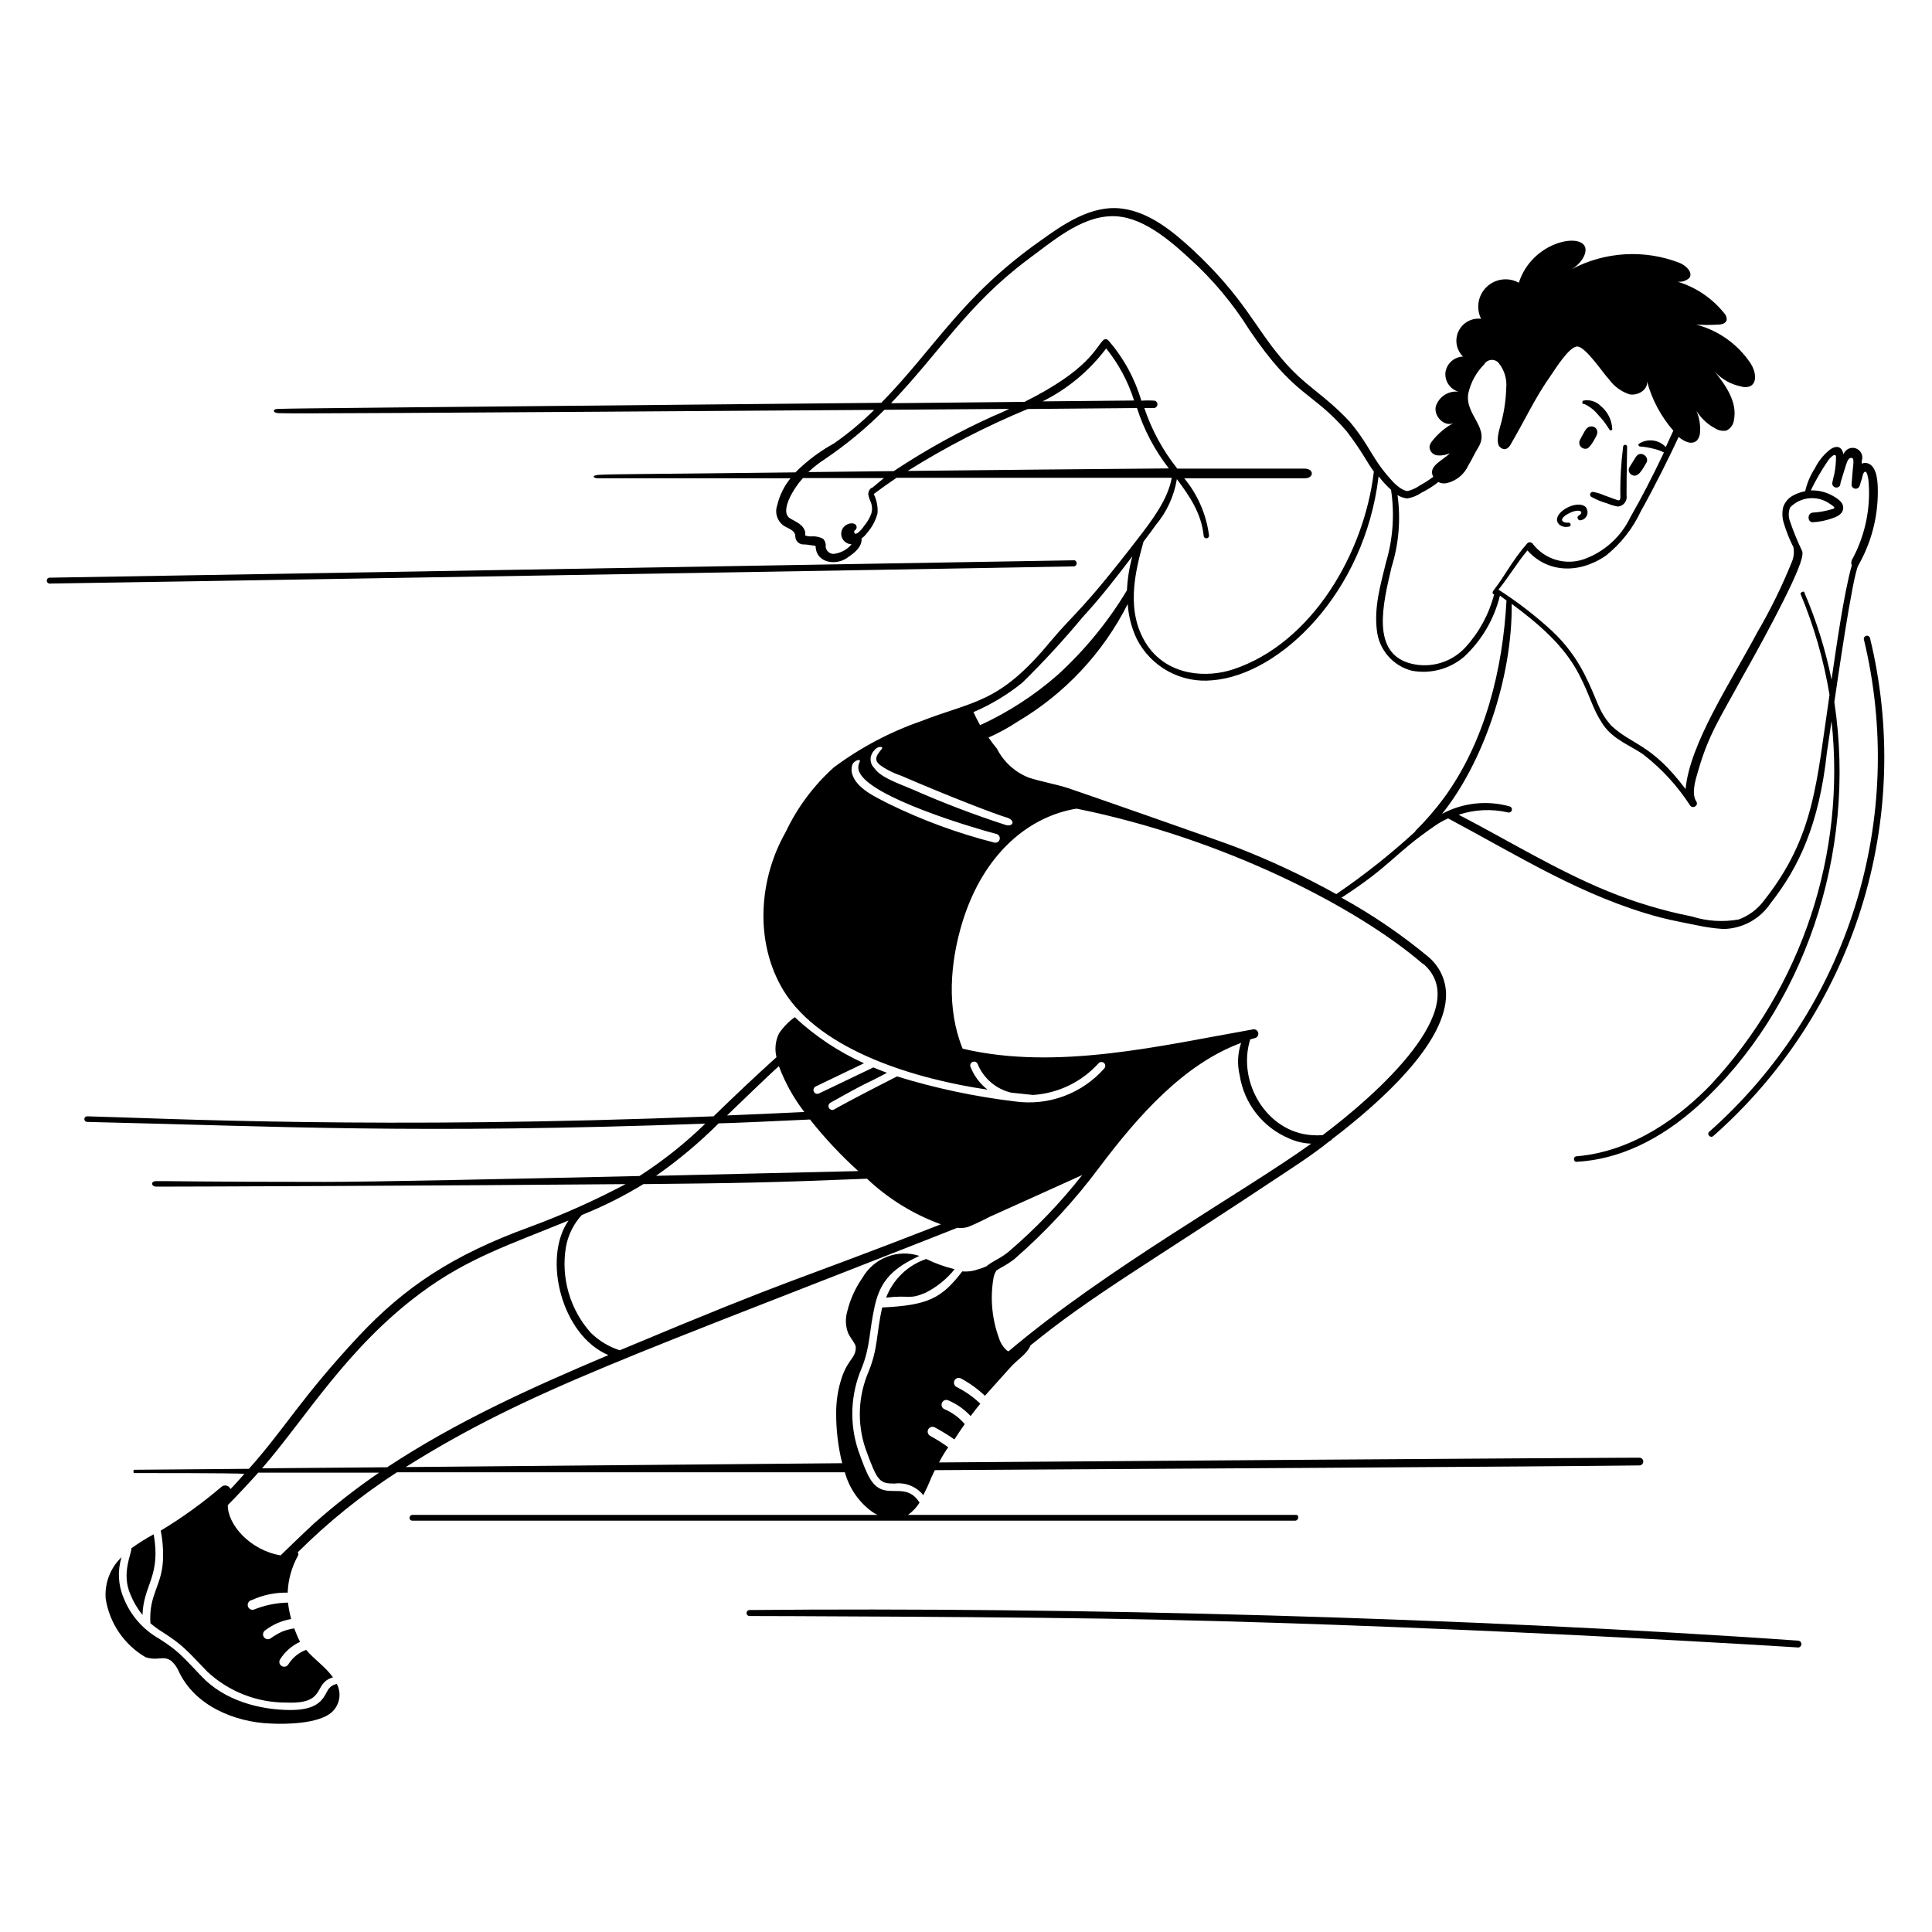 <svg width="400" height="400" viewBox="0 0 400 400" fill="none" xmlns="http://www.w3.org/2000/svg">
<path d="M328 83.64C329.089 84.133 330.048 84.872 330.8 85.8C333.08 88.22 333.06 89.12 333.5 89.12C333.582 89.115 333.658 89.079 333.714 89.02C333.77 88.96 333.801 88.882 333.8 88.8C333.757 87.883 333.521 86.985 333.107 86.165C332.694 85.345 332.112 84.621 331.4 84.04C330.951 83.591 330.401 83.254 329.796 83.059C329.191 82.865 328.548 82.817 327.92 82.92C327.46 82.92 327.5 83.8 328 83.64ZM329.78 101.84C329.657 101.838 329.536 101.876 329.437 101.949C329.337 102.022 329.265 102.126 329.231 102.245C329.196 102.364 329.202 102.49 329.247 102.605C329.293 102.72 329.375 102.817 329.48 102.88C330.511 103.453 331.605 103.902 332.74 104.22C333.465 104.529 334.224 104.75 335 104.88C335.274 104.852 335.538 104.767 335.777 104.632C336.016 104.496 336.225 104.313 336.39 104.093C336.555 103.874 336.673 103.623 336.737 103.356C336.801 103.088 336.809 102.811 336.76 102.54C336.76 99.84 336.76 99.34 336.88 92.42C336.86 92.327 336.808 92.244 336.733 92.184C336.659 92.124 336.566 92.091 336.47 92.091C336.375 92.091 336.282 92.124 336.208 92.184C336.133 92.244 336.081 92.327 336.06 92.42C335.616 95.862 335.422 99.331 335.48 102.8C335.48 103.68 335.24 103.68 334.7 103.48L332.1 102.54C331.363 102.202 330.582 101.966 329.78 101.84ZM328.6 92.86C329.26 92.68 330.6 90.2 330.6 90C330.688 89.819 330.728 89.619 330.717 89.418C330.707 89.217 330.646 89.022 330.541 88.851C330.435 88.679 330.288 88.537 330.113 88.438C329.939 88.338 329.742 88.284 329.54 88.28C328.46 88.28 328.22 89.04 327.08 91.14C326.981 91.361 326.948 91.606 326.984 91.846C327.021 92.085 327.125 92.309 327.286 92.49C327.446 92.672 327.656 92.803 327.889 92.869C328.122 92.934 328.369 92.931 328.6 92.86ZM337.74 98.26C339.14 99.16 340.04 97.14 340.84 95.86C341.64 94.58 339.6 93.1 338.66 94.64C338.28 95.3 337.78 96.02 337.42 96.64C337.331 96.766 337.269 96.909 337.237 97.06C337.204 97.212 337.203 97.367 337.233 97.519C337.263 97.67 337.323 97.814 337.411 97.942C337.498 98.069 337.61 98.178 337.74 98.26ZM322.96 108.72C323.227 108.893 323.525 109.011 323.838 109.066C324.15 109.121 324.471 109.112 324.78 109.04C324.834 109.043 324.887 109.035 324.937 109.016C324.987 108.997 325.032 108.967 325.07 108.93C325.107 108.892 325.137 108.847 325.156 108.797C325.175 108.747 325.183 108.694 325.18 108.64C325.183 108.582 325.174 108.523 325.153 108.469C325.132 108.414 325.099 108.364 325.058 108.323C325.016 108.281 324.967 108.249 324.912 108.228C324.857 108.207 324.799 108.197 324.74 108.2C324.355 108.261 323.961 108.191 323.62 108C322.88 107.42 324.18 106.52 325.46 106C326.74 105.48 327.82 105.76 327.22 106.48C327.06 106.64 326.74 106.76 326.64 106.98C326.609 107.07 326.601 107.167 326.617 107.261C326.634 107.355 326.674 107.443 326.734 107.518C326.794 107.592 326.872 107.649 326.961 107.685C327.049 107.72 327.146 107.733 327.24 107.72C327.543 107.677 327.829 107.552 328.066 107.359C328.303 107.165 328.483 106.91 328.586 106.622C328.688 106.334 328.711 106.023 328.65 105.723C328.589 105.423 328.447 105.146 328.24 104.92C326.18 103.24 320.52 106.7 322.96 108.72ZM372.36 339.68C303.12 334.86 221.62 332.7 155.18 333.34C155.016 333.34 154.858 333.406 154.742 333.522C154.626 333.638 154.56 333.796 154.56 333.96C154.56 334.125 154.626 334.282 154.742 334.399C154.858 334.515 155.016 334.58 155.18 334.58C155.76 334.58 212.48 334.7 240.26 335.34C304.88 336.78 372.56 341.1 372.36 341.1C372.528 341.072 372.681 340.985 372.791 340.855C372.9 340.725 372.961 340.561 372.961 340.39C372.961 340.22 372.9 340.055 372.791 339.925C372.681 339.795 372.528 339.709 372.36 339.68ZM222.48 116L10.42 119.6C10.331 119.584 10.239 119.588 10.151 119.611C10.064 119.634 9.982 119.676 9.912 119.734C9.842 119.793 9.786 119.865 9.748 119.948C9.709 120.03 9.689 120.12 9.689 120.21C9.689 120.301 9.709 120.391 9.748 120.473C9.786 120.555 9.842 120.628 9.912 120.686C9.982 120.745 10.064 120.787 10.151 120.81C10.239 120.833 10.331 120.837 10.42 120.82C12.42 120.82 205.56 117.62 222.42 117.26C222.557 117.225 222.679 117.147 222.768 117.038C222.857 116.928 222.909 116.793 222.915 116.652C222.922 116.512 222.884 116.372 222.805 116.255C222.727 116.137 222.613 116.048 222.48 116ZM387.14 132C387.077 131.859 386.965 131.744 386.825 131.677C386.686 131.609 386.526 131.593 386.376 131.632C386.226 131.67 386.094 131.76 386.003 131.886C385.912 132.012 385.869 132.166 385.88 132.32C390.31 150.625 389.671 169.791 384.034 187.761C378.396 205.73 367.972 221.826 353.88 234.32C353.28 234.86 354.14 235.72 354.72 235.2C369.023 222.592 379.605 206.311 385.319 188.121C391.034 169.93 391.664 150.523 387.14 132ZM183.46 268.66C188.52 268.06 188.12 269.14 191.64 267.64C193.964 266.467 196.01 264.81 197.64 262.78C195.61 262.285 193.639 261.575 191.76 260.66C189.873 261.3 188.15 262.348 186.715 263.731C185.28 265.114 184.169 266.798 183.46 268.66ZM27.02 330.16C27.635 331.675 28.47 333.091 29.5 334.36C29.7 328.06 33.36 326.36 31.82 317.66C30.217 318.522 28.673 319.49 27.2 320.56C27.32 321.52 25.04 325.72 27.02 330.16Z" fill="black"/>
<path d="M69.741 348.64C69.312 348.719 68.907 348.898 68.56 349.162C68.212 349.426 67.932 349.768 67.741 350.16C66.821 351.9 65.741 354.04 60.161 354.04C53.721 354.04 46.441 352.04 41.801 347.14C37.541 342.68 36.841 341.76 32.921 339.26C29.578 337.364 26.987 334.378 25.581 330.8C24.455 328.137 24.306 325.162 25.161 322.4C24.014 323.499 23.125 324.838 22.558 326.322C21.991 327.806 21.759 329.397 21.881 330.98C22.269 333.485 23.21 335.873 24.635 337.969C26.06 340.065 27.934 341.818 30.121 343.1C32.741 343.94 33.701 342.68 35.421 343.84C36.056 344.394 36.567 345.076 36.921 345.84C40.241 353.24 48.761 356.58 56.021 356.84C59.541 357.02 66.021 356.84 68.661 354.52C69.471 353.801 70.017 352.831 70.212 351.766C70.408 350.701 70.242 349.601 69.741 348.64Z" fill="black"/>
<path d="M386.901 96.001C386.676 95.892 386.43 95.836 386.181 95.836C385.932 95.836 385.686 95.892 385.461 96.001V95.38C385.636 94.879 385.605 94.329 385.374 93.851C385.143 93.373 384.732 93.005 384.231 92.831C383.73 92.655 383.179 92.687 382.701 92.917C382.223 93.148 381.856 93.559 381.681 94.061C381.381 92.641 380.481 92.061 379.021 92.981C377.631 94.04 376.508 95.41 375.741 96.981C374.801 98.424 374.124 100.022 373.741 101.7C372.845 101.872 371.981 102.182 371.181 102.62C370.234 103.138 369.52 103.996 369.181 105.02C368.939 106.093 368.981 107.209 369.301 108.26C369.816 109.99 370.486 111.67 371.301 113.28C371.491 114.259 371.4 115.271 371.041 116.2C369 121.268 366.594 126.181 363.841 130.9C358.321 141.24 349.841 153.96 348.981 163.38C341.921 153.94 337.981 154.34 333.601 150.24C330.761 147.04 330.861 145.08 328.021 139.54C326.331 136.206 324.07 133.194 321.341 130.64C317.896 127.471 314.182 124.607 310.241 122.08C312.381 119.44 314.101 116.5 316.241 113.96C320.241 118.48 326.721 118.98 332.481 115.04C335.549 112.594 338.013 109.473 339.681 105.92C342.641 100.62 345.681 94.501 347.541 90.46C348.701 91.46 350.361 92.201 351.381 91.141C351.776 90.639 351.987 90.018 351.981 89.38C352.068 87.909 351.815 86.438 351.241 85.081C352.216 86.647 353.599 87.919 355.241 88.76C355.902 89.154 356.686 89.29 357.441 89.141C357.868 88.933 358.235 88.62 358.508 88.232C358.781 87.844 358.95 87.392 359.001 86.921C359.721 83.26 357.321 79.8 355.001 76.921C356.433 78.498 358.332 79.578 360.421 80.001C361.018 80.2 361.664 80.2 362.261 80.001C363.961 79.281 363.441 76.721 362.421 75.201C359.777 71.251 355.779 68.405 351.181 67.201C352.706 67.3 354.236 67.3 355.761 67.201C356.441 67.201 357.281 66.96 357.481 66.3C357.512 66.026 357.48 65.748 357.386 65.487C357.292 65.227 357.14 64.992 356.941 64.8C354.458 61.723 351.106 59.465 347.321 58.321C347.751 58.374 348.187 58.336 348.6 58.208C349.014 58.081 349.396 57.867 349.721 57.581C350.621 56.461 349.081 54.961 347.721 54.42C344.127 53.028 340.277 52.424 336.43 52.648C332.583 52.873 328.828 53.92 325.421 55.721C326.901 54.88 328.561 52.941 328.221 51.281C327.341 48.06 317.141 50.1 314.461 58.541C313.406 57.955 312.191 57.721 310.994 57.875C309.796 58.028 308.68 58.56 307.806 59.393C306.933 60.227 306.349 61.317 306.139 62.506C305.929 63.694 306.105 64.919 306.641 66.001C305.692 65.889 304.732 66.077 303.895 66.538C303.058 67 302.387 67.711 301.975 68.573C301.562 69.435 301.43 70.404 301.596 71.345C301.762 72.286 302.218 73.152 302.901 73.82C302.006 73.854 301.151 74.201 300.486 74.8C299.82 75.4 299.387 76.214 299.261 77.1C299.175 77.98 299.4 78.862 299.897 79.593C300.394 80.323 301.132 80.857 301.981 81.1C300.961 80.979 299.93 81.219 299.068 81.778C298.206 82.337 297.567 83.18 297.261 84.16C296.821 86.16 299.001 88.441 300.901 87.6C299.185 88.537 297.681 89.817 296.481 91.361C296.218 91.677 296.039 92.056 295.961 92.46C295.953 92.909 296.113 93.344 296.409 93.68C296.705 94.017 297.116 94.231 297.561 94.281C298.451 94.366 299.348 94.214 300.161 93.841C298.821 95.3 295.521 96.481 296.741 98.721C295.884 99.365 294.982 99.946 294.041 100.46C293.267 101.012 292.4 101.419 291.481 101.66C290.401 101.66 289.121 100.44 288.561 99.921C283.901 94.96 283.881 92.581 279.401 87.26C273.741 81.26 270.241 80.061 265.401 74.3C259.741 67.68 257.581 61.66 247.001 51.761C242.681 47.761 237.921 43.941 232.381 43.2C225.901 42.3 219.821 46.681 215.381 49.861C199.081 61.361 193.621 72.001 182.461 83.4C81.661 84.38 61.381 84.52 57.561 84.66C56.321 84.66 56.461 85.52 57.681 85.54C61.401 85.66 81.001 85.54 181.001 84.861C178.428 87.404 175.645 89.725 172.681 91.8C169.744 93.412 167.05 95.432 164.681 97.8C134.681 98.16 126.201 98.141 123.841 98.32C122.481 98.441 122.701 99.04 123.961 99.02H163.661C162.344 100.646 161.407 102.546 160.921 104.58C160.658 105.3 160.627 106.084 160.831 106.823C161.036 107.562 161.466 108.218 162.061 108.7C163.021 109.46 164.721 109.66 164.661 111.16C164.679 111.384 164.74 111.602 164.842 111.801C164.945 112.001 165.085 112.178 165.256 112.323C165.427 112.468 165.625 112.578 165.839 112.646C166.053 112.714 166.278 112.74 166.501 112.72C166.87 112.732 167.238 112.772 167.601 112.84C168.721 113.04 168.841 112.84 168.881 113.26C169.041 116.6 173.281 117.26 175.721 115.26C176.781 114.54 178.521 113.26 178.381 111.48C178.837 111.148 179.236 110.742 179.561 110.28C180.569 109.13 181.295 107.761 181.681 106.28C181.785 104.901 181.515 103.52 180.901 102.28C182.441 101.12 184.021 100 185.621 98.921H242.601C241.781 103.46 238.481 107.76 235.601 111.5C223.721 126.9 222.721 126.58 217.461 132.84C206.861 145.7 201.721 145.02 190.661 149.32C184.211 151.568 178.142 154.785 172.661 158.86C168.465 162.621 165.065 167.184 162.661 172.28C157.121 181.96 156.121 195.06 162.241 205.12C170.001 217.72 190.001 223.48 204.461 225.6C202.858 224.356 201.626 222.696 200.901 220.8C200.851 220.611 200.872 220.409 200.961 220.234C201.049 220.059 201.199 219.922 201.382 219.85C201.565 219.779 201.768 219.777 201.952 219.845C202.136 219.913 202.289 220.047 202.381 220.22C202.977 221.704 203.92 223.023 205.131 224.067C206.342 225.111 207.786 225.85 209.341 226.22L213.861 226.7C219.08 226.37 223.962 224.008 227.461 220.12C227.605 219.969 227.803 219.881 228.013 219.874C228.222 219.867 228.425 219.942 228.579 220.083C228.734 220.224 228.827 220.42 228.838 220.629C228.85 220.838 228.779 221.043 228.641 221.2C226.363 223.781 223.481 225.757 220.252 226.95C217.024 228.144 213.55 228.518 210.141 228.04C201.862 227.051 193.689 225.317 185.721 222.86C171.261 230.22 172.821 229.8 172.321 229.8C172.147 229.8 171.978 229.743 171.839 229.638C171.701 229.533 171.6 229.386 171.553 229.219C171.505 229.052 171.514 228.873 171.576 228.711C171.639 228.549 171.753 228.412 171.901 228.32C172.101 228.2 177.621 225.12 179.041 224.44C181.321 223.36 181.801 223.06 183.641 222.12C182.701 221.76 181.761 221.4 180.821 221L169.581 226.38C169.487 226.428 169.384 226.457 169.278 226.465C169.172 226.473 169.066 226.46 168.966 226.426C168.865 226.393 168.772 226.34 168.693 226.27C168.613 226.2 168.548 226.115 168.501 226.02C168.411 225.826 168.4 225.605 168.471 225.403C168.542 225.201 168.689 225.035 168.881 224.94L178.881 220.14C173.613 217.762 168.77 214.54 164.541 210.6C163.251 211.526 162.14 212.678 161.261 214C160.536 215.521 160.36 217.245 160.761 218.88C156.321 222.88 152.101 226.88 147.741 231.12C78.421 233.86 34.421 231.54 18.021 231.12C17.871 231.126 17.728 231.189 17.624 231.297C17.519 231.405 17.461 231.55 17.461 231.7C17.466 231.849 17.526 231.991 17.629 232.099C17.733 232.206 17.872 232.271 18.021 232.28C58.341 233.22 85.681 234.8 146.021 232.64C141.856 236.702 137.293 240.333 132.401 243.48C105.061 244.1 76.801 244.7 67.361 244.7C41.741 244.7 34.461 244.5 32.401 244.54C31.041 244.54 31.341 245.7 32.401 245.68C39.181 245.68 93.721 245.48 129.521 245.16C123.138 248.543 116.537 251.496 109.761 254C93.621 259.86 83.761 266.52 74.241 276.66C62.241 289.54 59.121 295.58 51.541 304.1L27.841 304.3C27.788 304.3 27.737 304.322 27.7 304.359C27.662 304.397 27.641 304.447 27.641 304.5V304.78C27.638 304.808 27.641 304.835 27.65 304.861C27.659 304.886 27.673 304.91 27.692 304.929C27.712 304.948 27.735 304.963 27.761 304.972C27.787 304.981 27.814 304.984 27.841 304.98C46.781 304.98 49.841 305.081 50.601 305.141C49.661 306.201 48.721 307.28 47.721 308.3C47.652 308.123 47.542 307.965 47.399 307.84C47.256 307.714 47.086 307.625 46.901 307.58C46.716 307.535 46.524 307.535 46.339 307.58C46.154 307.626 45.984 307.715 45.841 307.84C41.908 311.197 37.707 314.227 33.281 316.9C33.63 318.652 33.791 320.435 33.761 322.22C33.761 328.22 30.741 329.9 31.141 336.08C31.967 336.776 32.843 337.411 33.761 337.98C37.761 340.56 38.501 341.48 42.941 346.12C47.386 350.248 53.235 352.529 59.301 352.5C67.821 352.84 64.661 348.5 68.941 347.28C67.381 345.08 65.061 343.58 63.381 341.58C61.843 342.153 60.541 343.223 59.681 344.62C59.538 344.843 59.312 344.999 59.053 345.056C58.794 345.112 58.524 345.063 58.301 344.921C58.189 344.851 58.092 344.76 58.015 344.653C57.939 344.545 57.885 344.423 57.857 344.294C57.829 344.165 57.828 344.032 57.852 343.903C57.877 343.773 57.928 343.65 58.001 343.54C58.997 341.963 60.428 340.706 62.121 339.921C61.663 339.02 61.263 338.091 60.921 337.141C60.072 337.264 59.239 337.486 58.441 337.8C57.595 338.183 56.791 338.652 56.041 339.201C55.824 339.354 55.554 339.415 55.291 339.37C55.029 339.325 54.795 339.178 54.641 338.96C54.487 338.743 54.426 338.473 54.471 338.211C54.516 337.948 54.663 337.714 54.881 337.56C56.463 336.348 58.316 335.538 60.281 335.201C59.98 334.084 59.76 332.948 59.621 331.8C57.17 331.852 54.75 332.354 52.481 333.28C52.216 333.328 51.942 333.269 51.721 333.115C51.5 332.961 51.349 332.726 51.301 332.46C51.253 332.195 51.313 331.922 51.467 331.701C51.62 331.479 51.856 331.328 52.121 331.28C54.452 330.21 56.996 329.684 59.561 329.74C59.662 327.024 60.409 324.371 61.741 322C61.775 321.9 61.784 321.793 61.767 321.688C61.749 321.583 61.706 321.484 61.641 321.4C67.889 315.171 74.773 309.614 82.181 304.82H174.921C175.814 308.099 177.796 310.977 180.541 312.98C180.893 313.234 181.268 313.455 181.661 313.641H85.341C85.187 313.655 85.044 313.727 84.941 313.842C84.837 313.957 84.78 314.106 84.781 314.26C84.781 314.411 84.839 314.555 84.944 314.664C85.048 314.772 85.191 314.835 85.341 314.84H268.121C268.296 314.84 268.464 314.771 268.588 314.647C268.711 314.523 268.781 314.356 268.781 314.18C268.781 313.44 268.261 313.681 267.721 313.641H188.001C188.952 312.956 189.76 312.094 190.381 311.1C188.381 307.9 185.801 308.98 183.361 308.58C180.481 308.08 179.501 305.32 177.701 300.32C175.839 294.755 176.081 288.7 178.381 283.3C180.221 278.76 179.901 275.74 181.121 270.32C182.341 264.9 185.121 262.46 190.341 260.02C188.155 259.307 185.79 259.37 183.644 260.197C181.498 261.023 179.703 262.565 178.561 264.56C177.065 266.699 175.986 269.101 175.381 271.64C174.979 273.101 175.064 274.652 175.621 276.06C176.341 277.44 177.161 278.26 177.181 278.92C177.181 281.16 175.681 281.32 174.381 284.92C173.542 287.353 173.116 289.908 173.121 292.48C173.099 296.005 173.515 299.519 174.361 302.94L84.001 303.74C109.481 287.74 131.301 280.62 198.201 254.2C198.952 254.301 199.716 254.24 200.441 254.02C201.981 253.38 203.481 252.68 204.961 251.9C204.961 251.9 221.801 244.32 224.061 243.28C219.477 249.11 214.325 254.469 208.681 259.28C206.521 260.92 205.901 260.84 204.181 262.2C203.637 262.442 203.075 262.642 202.501 262.8C201.461 263.189 200.345 263.333 199.241 263.22C194.961 268.76 192.261 270.24 182.641 270.7C181.401 276.26 181.801 279.12 179.841 283.96C177.668 288.99 177.426 294.644 179.161 299.84C181.661 306.8 182.101 307.12 185.161 307.16C186.283 307.009 187.426 307.15 188.477 307.57C189.528 307.991 190.453 308.677 191.161 309.56C192.701 306.5 192.181 307.18 193.541 304.38C224.021 304.2 323.821 303.62 339.421 303.4C339.633 303.4 339.837 303.316 339.987 303.166C340.137 303.016 340.221 302.813 340.221 302.6C340.221 302.388 340.137 302.185 339.987 302.035C339.837 301.885 339.633 301.8 339.421 301.8C339.221 301.8 326.921 301.8 194.421 302.78C194.977 301.689 195.612 300.64 196.321 299.641C195.138 298.783 193.902 298.002 192.621 297.3C192.499 297.24 192.391 297.156 192.302 297.053C192.214 296.949 192.148 296.829 192.108 296.699C192.068 296.569 192.054 296.432 192.069 296.297C192.083 296.162 192.125 296.031 192.192 295.913C192.259 295.794 192.349 295.691 192.457 295.608C192.565 295.526 192.689 295.466 192.821 295.433C192.952 295.401 193.09 295.395 193.224 295.417C193.358 295.438 193.486 295.487 193.601 295.56C194.981 296.301 196.317 297.123 197.601 298.02C198.281 296.96 199.001 295.88 199.741 294.84C198.588 293.491 197.136 292.43 195.501 291.74C195.383 291.683 195.277 291.602 195.19 291.504C195.102 291.405 195.035 291.29 194.993 291.166C194.95 291.041 194.932 290.91 194.941 290.778C194.949 290.647 194.983 290.519 195.041 290.4C195.097 290.283 195.175 290.177 195.272 290.09C195.369 290.003 195.482 289.937 195.605 289.894C195.727 289.851 195.858 289.833 195.987 289.841C196.117 289.849 196.244 289.883 196.361 289.94C198.103 290.69 199.669 291.793 200.961 293.18C201.601 292.32 202.261 291.46 202.961 290.62C201.497 289.212 199.824 288.038 198.001 287.14C197.773 287.003 197.607 286.782 197.54 286.524C197.472 286.266 197.509 285.992 197.641 285.76C197.707 285.648 197.795 285.549 197.899 285.471C198.004 285.393 198.123 285.336 198.249 285.304C198.376 285.273 198.508 285.266 198.637 285.286C198.766 285.306 198.89 285.352 199.001 285.42C200.789 286.387 202.444 287.584 203.921 288.98L209.101 283.2C210.621 281.46 212.621 280.38 213.361 278.54C226.281 268.02 237.361 261.9 267.361 241.92C273.881 237.62 275.101 236.26 275.521 236.12C275.642 236.059 275.74 235.961 275.801 235.84C286.561 227.62 298.641 216.34 299.361 206.78C299.49 205.153 299.229 203.518 298.599 202.012C297.97 200.506 296.99 199.172 295.741 198.12C290.143 193.473 284.116 189.368 277.741 185.86C288.321 179 288.481 176.84 297.281 170.84C298.083 170.297 298.933 169.828 299.821 169.44C314.401 177.2 327.661 185.66 343.641 189.92C346.481 190.66 349.321 191.14 351.281 191.56C353.105 191.96 354.957 192.221 356.821 192.34C358.763 192.305 360.668 191.799 362.371 190.866C364.075 189.932 365.526 188.599 366.601 186.98C372.381 179.62 376.601 170.84 378.241 155.8C378.241 155.7 378.641 153.04 379.201 149.3C380.677 162.898 379.212 176.654 374.906 189.636C370.599 202.617 363.552 214.521 354.241 224.54C348.241 230.76 338.501 238.38 326.421 239.4C325.681 239.4 325.701 240.58 326.421 240.54C335.061 240.06 343.561 236.16 351.661 228.86C373.321 209.1 384.541 176.86 379.781 145.36C380.241 142.28 383.501 119.36 384.741 117.06C387.364 112.473 388.756 107.285 388.781 102C388.781 100.28 388.781 96.861 386.901 96.001ZM161.261 220.74C162.533 224.145 164.306 227.34 166.521 230.22C161.381 230.48 156.001 230.72 150.521 230.94C153.581 228 160.001 221.8 161.261 220.74ZM148.781 232.58C150.401 232.58 163.241 232 167.701 231.78C170.733 235.611 174.078 239.183 177.701 242.46L135.821 243.44C140.451 240.207 144.788 236.573 148.781 232.58ZM64.921 315.5C62.321 317.9 58.301 321.82 58.101 322.02C51.821 320.98 47.121 315.68 47.161 311.62C49.161 309.62 52.301 306.22 53.461 304.9H78.481C73.738 308.139 69.208 311.679 64.921 315.5ZM80.161 303.78L54.261 304C63.321 293.56 71.801 279.08 87.081 267.72C96.841 260.46 105.481 257.72 117.701 252.7C112.281 260.5 116.241 276.46 125.961 280.56C110.261 287.18 94.521 294.28 80.161 303.78ZM128.321 279.56C126.065 278.841 124.009 277.601 122.321 275.94C120.194 273.558 118.627 270.731 117.735 267.665C116.842 264.599 116.646 261.372 117.161 258.22C117.602 255.735 118.739 253.425 120.441 251.56C124.867 249.791 129.136 247.65 133.201 245.16C152.621 244.96 159.201 244.86 179.501 244.04C183.903 248.198 189.11 251.411 194.801 253.48C162.161 266.22 166.201 263.68 128.321 279.56ZM289.341 102.5C289.947 102.88 290.63 103.12 291.341 103.2C292.397 103.032 293.401 102.628 294.281 102.02C295.528 101.405 296.708 100.661 297.801 99.8C298.317 100.071 298.91 100.155 299.481 100.04C300.468 99.82 301.391 99.372 302.175 98.734C302.96 98.095 303.585 97.282 304.001 96.361C304.761 95.121 305.341 93.8 306.001 92.74C308.681 88.581 303.181 85.9 304.001 81.421C304.511 79.148 305.655 77.068 307.301 75.421C307.445 75.174 307.644 74.965 307.883 74.809C308.121 74.653 308.393 74.555 308.676 74.522C308.959 74.489 309.246 74.522 309.514 74.619C309.782 74.716 310.024 74.874 310.221 75.081C310.84 75.822 311.302 76.68 311.581 77.605C311.859 78.529 311.948 79.501 311.841 80.46C311.76 83.172 311.323 85.862 310.541 88.46C310.281 89.38 309.661 91.76 310.541 92.561C311.421 93.361 312.281 93.04 312.921 91.74C315.661 87.061 317.961 82.1 321.081 77.74C321.961 76.481 324.861 71.74 326.561 71.74C328.261 71.74 331.941 77.32 333.161 78.581C334.206 80.015 335.675 81.085 337.361 81.641C339.081 81.981 341.221 80.701 341.001 78.96C342.017 82.729 343.877 86.217 346.441 89.16L344.881 92.561C344.175 91.799 343.221 91.317 342.19 91.199C341.158 91.082 340.12 91.338 339.261 91.921C339.228 91.967 339.211 92.023 339.211 92.081C339.211 92.138 339.228 92.194 339.261 92.24C339.401 92.641 339.741 92.24 342.501 92.941C343.196 93.104 343.867 93.352 344.501 93.68C342.061 98.8 339.781 103.2 337.541 107.1C335.614 111.13 332.18 114.24 327.981 115.76C326.09 116.428 324.035 116.476 322.114 115.897C320.194 115.318 318.508 114.142 317.301 112.54C317.231 112.457 317.144 112.389 317.046 112.343C316.947 112.296 316.84 112.272 316.731 112.272C316.622 112.272 316.515 112.296 316.416 112.343C316.317 112.389 316.23 112.457 316.161 112.54C313.081 116.06 311.661 119.08 309.241 122.22C308.861 122.68 309.041 123 309.341 123.06C308.291 127.136 306.258 130.892 303.421 134C302.045 135.504 300.293 136.616 298.347 137.22C296.4 137.825 294.327 137.901 292.341 137.44C283.701 135.44 286.341 124.98 288.101 117.44C289.613 112.613 290.037 107.511 289.341 102.5ZM180.621 100.96C180.341 100.96 179.761 101.52 179.761 102.34C179.861 102.895 180.036 103.433 180.281 103.94C180.576 104.679 180.625 105.492 180.421 106.26C180.08 107.209 179.572 108.09 178.921 108.86C178.603 109.35 178.219 109.794 177.781 110.18C177.601 110.359 177.371 110.477 177.121 110.52C177.038 110.488 176.967 110.432 176.917 110.359C176.867 110.286 176.841 110.199 176.841 110.11C176.841 110.022 176.867 109.935 176.917 109.862C176.967 109.789 177.038 109.733 177.121 109.7C177.195 109.629 177.255 109.544 177.295 109.45C177.336 109.355 177.356 109.253 177.356 109.15C177.356 109.048 177.336 108.946 177.295 108.851C177.255 108.757 177.195 108.671 177.121 108.6C176.461 108 174.521 108.48 174.201 110.12C174.146 110.432 174.159 110.752 174.24 111.057C174.321 111.363 174.467 111.648 174.669 111.891C174.87 112.135 175.122 112.331 175.408 112.468C175.693 112.604 176.005 112.677 176.321 112.68C175.379 113.805 174.039 114.522 172.581 114.68C172.177 114.679 171.787 114.529 171.485 114.26C171.183 113.992 170.99 113.622 170.941 113.22C170.985 112.918 170.96 112.609 170.866 112.318C170.773 112.026 170.613 111.761 170.401 111.54C169.782 111.22 169.098 111.049 168.401 111.04C167.836 111.098 167.265 111.044 166.721 110.88V110.2C166.361 108.56 164.721 108.04 163.561 107.32C161.301 105.88 164.421 100.94 166.241 98.981H183.001C181.761 100 180.901 100.72 180.621 100.96ZM185.041 97.54L167.361 97.74C168.411 96.737 169.556 95.84 170.781 95.061C175.213 92.059 179.346 88.636 183.121 84.841L208.941 84.66C207.901 85.16 206.941 85.621 205.781 86.081C198.566 89.326 191.629 93.159 185.041 97.54ZM187.861 97.54C195.794 92.566 204.13 88.264 212.781 84.68L235.401 84.481C236.849 89.003 239.083 93.234 242.001 96.981C226.281 97.1 206.621 97.3 187.861 97.501V97.54ZM215.861 83.1C221.042 80.523 225.549 76.77 229.021 72.141C231.601 75.343 233.561 78.999 234.801 82.921L215.861 83.1ZM236.741 112.16C237.561 111.08 238.541 109.78 239.281 108.72C241.566 105.996 243.079 102.708 243.661 99.201C246.361 102.8 248.741 106.34 249.201 110.9C249.201 111.049 249.26 111.191 249.365 111.296C249.47 111.401 249.612 111.46 249.761 111.46C249.909 111.46 250.052 111.401 250.157 111.296C250.262 111.191 250.321 111.049 250.321 110.9C249.769 106.533 247.987 102.413 245.181 99.02H270.181C272.021 99.02 272.181 97.02 270.021 97.02H243.741C240.754 93.27 238.446 89.026 236.921 84.481H238.921C239.101 84.467 239.271 84.391 239.401 84.266C239.532 84.141 239.615 83.974 239.636 83.794C239.657 83.615 239.615 83.434 239.518 83.282C239.42 83.129 239.273 83.016 239.101 82.96C238.169 82.894 237.233 82.894 236.301 82.96C234.954 78.367 232.635 74.118 229.501 70.501C229.373 70.348 229.19 70.252 228.991 70.234C228.793 70.215 228.596 70.275 228.441 70.4C226.821 71.96 225.481 76.54 212.121 83.201L184.481 83.481C194.941 72.46 200.261 63.181 212.621 53.861C217.801 50.06 223.621 44.901 230.101 44.761C236.101 44.6 241.781 49.38 246.241 53.48C251.041 57.807 255.214 62.782 258.641 68.26C268.161 82.361 271.581 80.88 278.801 89.281C282.201 93.74 282.801 95.4 284.441 97.641C282.441 114.64 271.561 133.2 255.321 138.58C249.941 140.36 242.061 140.02 237.661 133.8C232.921 126.96 234.941 118.56 236.761 112.12L236.741 112.16ZM211.641 141.36C216.052 137.039 220.237 132.493 224.181 127.74C227.881 123.74 231.221 119.4 234.441 115.18C233.808 117.478 233.432 119.84 233.321 122.22C229.403 128.745 224.552 134.661 218.921 139.78C214.115 143.987 208.726 147.476 202.921 150.14C202.428 149.26 201.968 148.36 201.541 147.44C205.169 145.884 208.567 143.838 211.641 141.36ZM182.541 155.08C181.061 156.84 180.921 157.62 182.841 158.84C184.007 159.573 185.255 160.164 186.561 160.6C196.341 164.82 206.121 168.6 208.561 169.3C210.161 169.84 209.881 171.18 208.281 170.82C201.725 168.701 195.283 166.244 188.981 163.46C185.501 162 182.301 160.92 180.981 158.98C180.508 158.505 180.243 157.861 180.243 157.19C180.243 156.52 180.508 155.876 180.981 155.4C181.621 154.42 183.061 154.46 182.541 155.08ZM184.001 166.42C181.301 165 177.261 163.28 176.401 160.14C176.274 159.615 176.274 159.066 176.401 158.54C176.601 157.44 178.401 156.94 177.981 157.76C177.799 158.102 177.704 158.483 177.704 158.87C177.704 159.258 177.799 159.639 177.981 159.98C180.481 165.1 200.801 171.22 206.421 172.7C206.632 172.785 206.803 172.945 206.903 173.149C207.003 173.353 207.024 173.587 206.962 173.805C206.9 174.024 206.759 174.212 206.567 174.332C206.375 174.453 206.145 174.499 205.921 174.46C198.357 172.543 191.011 169.849 184.001 166.42ZM208.881 279.8C208.73 279.759 208.588 279.691 208.461 279.6C207.707 278.919 207.147 278.049 206.841 277.08C205.391 273.151 204.984 268.914 205.661 264.78C205.738 264.15 205.964 263.546 206.321 263.02C207.501 262.24 208.081 262.12 209.901 260.78C216.512 255.037 222.481 248.592 227.701 241.56C235.521 231.2 245.001 220.32 256.961 215.92C256.233 218.081 256.129 220.403 256.661 222.62C257.109 225.499 258.287 228.215 260.083 230.508C261.879 232.801 264.234 234.596 266.921 235.72C268.358 236.366 269.907 236.726 271.481 236.78C257.401 246.88 228.941 262.7 208.781 279.8H208.881ZM294.661 199.54C305.261 208.68 285.001 226.62 273.841 235.02C273.102 235.079 272.36 235.079 271.621 235.02C262.261 234.42 256.081 224.02 258.841 215.2L259.761 214.94C259.88 214.919 259.995 214.875 260.097 214.81C260.199 214.745 260.288 214.66 260.358 214.561C260.427 214.461 260.477 214.349 260.503 214.231C260.529 214.112 260.532 213.99 260.511 213.87C260.49 213.751 260.446 213.637 260.38 213.534C260.315 213.432 260.231 213.344 260.131 213.274C260.032 213.204 259.92 213.155 259.801 213.129C259.683 213.102 259.56 213.099 259.441 213.12C240.641 216.42 218.821 221.74 199.301 217.12C195.961 208.88 196.661 199.34 199.301 190.76C203.741 176.54 213.161 169 222.881 167.42C253.181 173.52 280.901 187.78 294.561 199.54H294.661ZM293.061 172.12C287.913 176.841 282.432 181.185 276.661 185.12C269.984 181.412 263.061 178.164 255.941 175.4C253.941 174.58 221.941 163.4 221.221 163.2C218.521 162.32 215.741 161.88 213.001 161C210.142 159.874 207.794 157.739 206.401 155C205.781 154.26 205.201 153.48 204.661 152.7C206.749 151.776 208.756 150.679 210.661 149.42C220.44 143.649 228.36 135.195 233.481 125.06C233.645 127.556 234.276 129.998 235.341 132.26C236.785 135.113 239.061 137.461 241.868 138.993C244.675 140.525 247.88 141.169 251.061 140.84C264.961 139.72 282.541 122.84 285.421 98.621C286.206 99.62 287.069 100.557 288.001 101.42C288.762 106.457 288.4 111.6 286.941 116.48C285.881 120.9 284.461 125.54 285.061 130.48C285.27 132.446 286.073 134.3 287.363 135.798C288.653 137.295 290.368 138.363 292.281 138.86C294.184 139.22 296.142 139.149 298.014 138.654C299.886 138.16 301.624 137.253 303.101 136C306.77 132.594 309.357 128.185 310.541 123.32L311.901 124.32C311.141 138.6 307.461 153.52 299.001 165.14C297.168 167.618 295.149 169.951 292.961 172.12H293.061ZM383.401 116.12C383.317 116.252 383.273 116.405 383.273 116.56C383.273 116.716 383.317 116.869 383.401 117C381.741 122.82 380.081 134.74 379.201 140.7C377.948 134.524 376.065 128.493 373.581 122.7C373.581 122.2 372.661 122.7 372.781 122.96C375.581 129.672 377.594 136.686 378.781 143.86C376.061 162.14 375.701 173.22 365.161 186.52C363.842 188.266 362.052 189.598 360.001 190.36C356.752 190.949 353.409 190.736 350.261 189.74C344.312 188.567 338.492 186.819 332.881 184.52C322.181 180.14 312.261 174 302.001 168.68C305.293 167.593 308.821 167.427 312.201 168.2C312.365 168.248 312.542 168.229 312.692 168.146C312.842 168.064 312.953 167.925 313.001 167.76C313.049 167.596 313.029 167.419 312.947 167.269C312.864 167.119 312.725 167.008 312.561 166.96C307.871 165.642 302.852 166.194 298.561 168.5C306.921 158.12 313.141 140.5 312.981 125.02C318.521 129.14 323.841 133.62 326.981 139.74C329.421 144.5 329.621 146.6 331.841 149.94C334.061 153.28 338.021 154.52 340.421 156.36C344.139 159.267 347.343 162.775 349.901 166.74C350.481 167.58 351.741 166.74 351.201 165.94C350.161 164.34 350.981 161.6 351.581 159.6C353.781 152 356.001 148.88 360.841 140C363.121 136 371.901 120.22 373.021 115.64C373.341 114.3 373.141 114.16 372.901 113.64C372.039 111.803 371.278 109.921 370.621 108C370.248 107.056 370.248 106.005 370.621 105.06C371.675 103.973 373.083 103.299 374.59 103.159C376.098 103.02 377.606 103.425 378.841 104.3C380.201 105.16 379.941 105.28 379.001 105.5C377.84 105.835 376.647 106.043 375.441 106.12C374.081 106.12 374.141 108.28 375.441 108.12C376.723 108.037 377.988 107.782 379.201 107.36C379.921 107.1 381.401 106.68 381.601 105.36C381.801 104.04 380.381 103.22 379.801 102.86C378.337 101.939 376.63 101.479 374.901 101.54C375.905 99.458 377.061 97.452 378.361 95.54C378.676 95.035 379.091 94.6 379.581 94.26C379.625 94.23 379.676 94.209 379.729 94.2C379.783 94.192 379.838 94.195 379.889 94.21C379.941 94.226 379.989 94.253 380.029 94.289C380.069 94.325 380.101 94.37 380.121 94.421C380.14 95.69 380.019 96.957 379.761 98.201C379.601 98.781 379.481 99.361 379.361 99.941C379.325 100.149 379.367 100.363 379.479 100.542C379.591 100.721 379.764 100.853 379.967 100.912C380.17 100.971 380.387 100.954 380.578 100.863C380.768 100.773 380.919 100.615 381.001 100.42C381.001 100.1 381.001 100.06 382.021 96.82C382.201 96.201 382.601 94.82 383.121 94.82H383.521C383.901 95.16 383.661 96.501 383.621 96.941L383.341 100.36C383.35 100.563 383.429 100.755 383.566 100.905C383.703 101.054 383.888 101.15 384.089 101.176C384.289 101.203 384.493 101.157 384.663 101.048C384.834 100.939 384.961 100.774 385.021 100.58C385.421 99.221 385.481 99.221 385.641 98.481C385.801 97.74 386.281 97.18 386.621 98.281C386.777 98.876 386.871 99.486 386.901 100.1C387.278 105.683 386.027 111.255 383.301 116.14L383.401 116.12Z" fill="black"/>
</svg>

